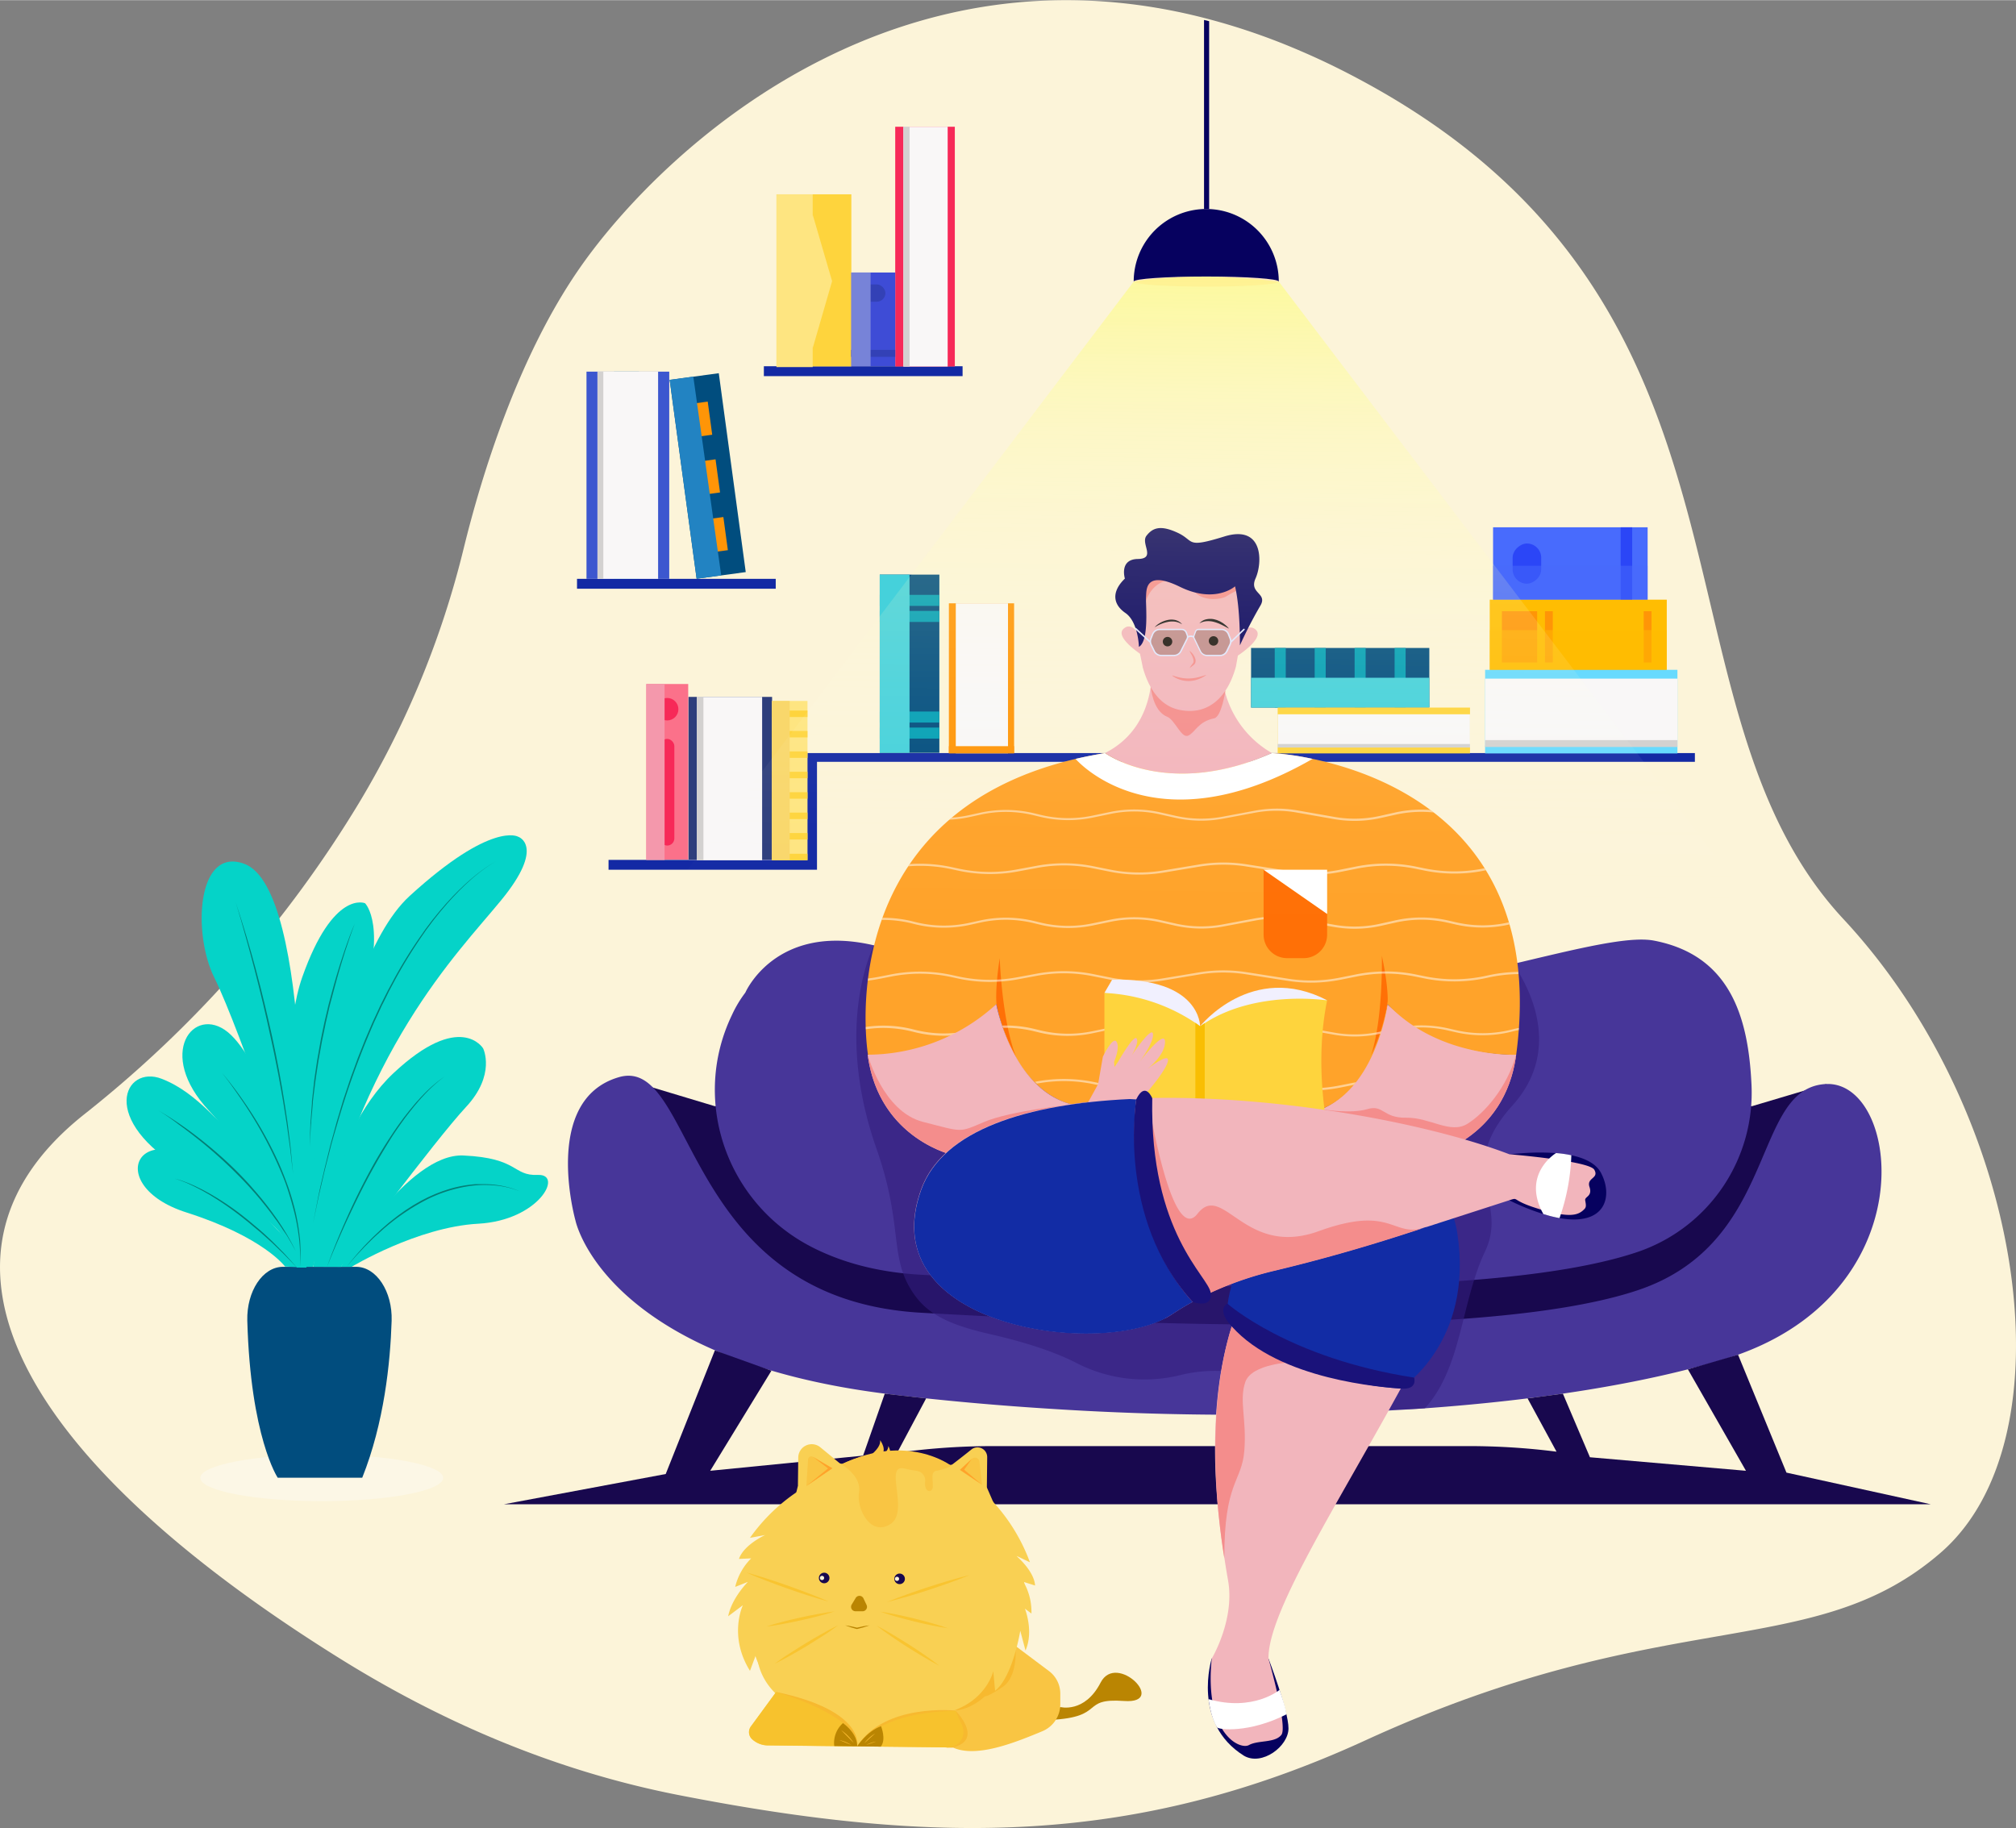 <svg xmlns="http://www.w3.org/2000/svg" xmlns:xlink="http://www.w3.org/1999/xlink" width="19.35cm" height="17.55cm" viewBox="0 0 548.64 497.51"><rect x="0" y="0" width="548.64" height="497.51" fill="#808080" stroke="none"/><defs><style>.cls-1{fill:none;}.cls-2{isolation:isolate;}.cls-3{fill:#fcf4d9;}.cls-4{fill:#1329a4;}.cls-5{fill:#014d7e;}.cls-6{fill:#029fb5;}.cls-7{fill:#45d1db;}.cls-21,.cls-22,.cls-23,.cls-24,.cls-27,.cls-30,.cls-31,.cls-7{mix-blend-mode:multiply;}.cls-8{fill:#2e3e7c;}.cls-9{fill:#f9f7f7;}.cls-10{fill:#d3d1d0;}.cls-11{fill:#fed43d;}.cls-12{fill:#d1513d;}.cls-13,.cls-27{fill:#fee581;}.cls-14,.cls-24{fill:#486bfd;}.cls-15{fill:#2b46f7;}.cls-16,.cls-23{fill:#ffbd02;}.cls-17{fill:#ff9507;}.cls-18{fill:#67dafe;}.cls-19{fill:#fb718a;}.cls-20{fill:#f72958;}.cls-21{fill:#f498ac;}.cls-22{fill:#f9d76b;}.cls-23,.cls-46{opacity:0.49;}.cls-24{opacity:0.5;}.cls-25{fill:#3c57cf;}.cls-26{fill:#007cbf;}.cls-28{fill:#3e4cd6;}.cls-29{fill:#3341b6;}.cls-30{fill:#7783d8;}.cls-31{fill:#2283c2;}.cls-32{fill:#18084e;}.cls-33{fill:#473699;}.cls-34{fill:#331e7f;opacity:0.61;}.cls-35{fill:#06015f;}.cls-36{fill:#f2b5bc;}.cls-37{fill:#f48d8c;}.cls-38{fill:#122ca5;}.cls-39{fill:#1a127a;}.cls-40{fill:#fff;}.cls-41{fill:#1b1b1b;}.cls-42{fill:#e0e6ff;}.cls-43{fill:#2d1102;opacity:0.25;}.cls-44{fill:#ffa32a;}.cls-45{fill:#ff7006;}.cls-47{clip-path:url(#clip-path);}.cls-48{fill:#f1f0fe;}.cls-49{fill:#f9be03;}.cls-50{fill:#fcf7e6;}.cls-51{fill:#05d3c8;}.cls-52{fill:#037f76;}.cls-53{fill:#ba8502;}.cls-54{fill:#f9c543;}.cls-55{fill:#f9d053;}.cls-56{fill:#f7b92f;}.cls-57{fill:#f9c430;}.cls-58{fill:#f7c22d;}.cls-59{fill:#ffe8c2;}.cls-60{fill:url(#linear-gradient);}</style><clipPath id="clip-path"><path class="cls-1" d="M346.16,204.91s77,3.34,66.46,82.09c0,0-21.05,1-35-13.75,0,0-3.24,24.91-20.5,29.41,0,0-43.25-6.21-65.4-2.13,0,0-15.44-3.1-20.5-27.28a47.24,47.24,0,0,1-35,13.75s-11.87-69.68,64.54-82.09C300.71,204.91,317.74,217.46,346.16,204.91Z"/></clipPath><linearGradient id="linear-gradient" x1="329.37" y1="251.15" x2="332.24" y2="27.1" gradientUnits="userSpaceOnUse"><stop offset="0" stop-color="#fff" stop-opacity="0"/><stop offset="0.13" stop-color="#fffff8" stop-opacity="0.02"/><stop offset="0.28" stop-color="#ffffe4" stop-opacity="0.08"/><stop offset="0.44" stop-color="#ffffc2" stop-opacity="0.17"/><stop offset="0.61" stop-color="#feff93" stop-opacity="0.3"/><stop offset="0.79" stop-color="#feff56" stop-opacity="0.46"/><stop offset="0.97" stop-color="#fdff0d" stop-opacity="0.66"/><stop offset="1" stop-color="#fdff00" stop-opacity="0.7"/></linearGradient></defs><title>Eduaction</title><g class="cls-2"><g id="Layer_1" data-name="Layer 1"><path id="background" class="cls-3" d="M528.09,422.58c-34.86,30.13-74.36,13.35-156.45,51-62.48,28.69-116.57,28.69-186.94,14.92-35.21-6.89-66-20.84-92.24-37.19C4.29,396.34-25.12,341.27,23,303.17a317,317,0,0,0,74.83-84.91,249,249,0,0,0,28.38-69.14c4.61-18.8,14.58-52.09,31.91-76.72C169.31,56.46,192,32.07,223.9,16.08l1.43-.71C252.25,2.2,285.57-4.92,323.92,3.91l1.39.33a176.09,176.09,0,0,1,27.13,8.95l1.43.61q8,3.41,16.15,7.79c115.3,61.68,77,169.77,131.64,228.48C551.29,303.33,564.06,391.48,528.09,422.58Z"/><polygon class="cls-4" points="461.25 204.91 225.06 204.91 219.69 204.91 219.69 210.29 219.69 233.98 165.61 233.98 165.61 236.66 219.69 236.66 222.34 236.66 222.34 207.29 461.25 207.29 461.25 204.91"/><rect class="cls-5" x="356.61" y="160.16" width="16.22" height="48.51" transform="translate(549.14 -180.31) rotate(90)"/><rect class="cls-6" x="340.3" y="182.92" width="16.22" height="3" transform="translate(532.83 -164) rotate(90)"/><rect class="cls-6" x="351.18" y="182.92" width="16.22" height="3" transform="translate(543.7 -174.87) rotate(90)"/><rect class="cls-6" x="362.05" y="182.92" width="16.22" height="3" transform="translate(554.57 -185.75) rotate(90)"/><rect class="cls-6" x="372.92" y="182.92" width="16.22" height="3" transform="translate(565.45 -196.62) rotate(90)"/><rect class="cls-7" x="360.67" y="164.22" width="8.11" height="48.51" transform="translate(176.25 553.19) rotate(-90)"/><rect class="cls-5" x="239.41" y="156.34" width="16.22" height="48.51" transform="translate(495.05 361.19) rotate(-180)"/><rect class="cls-6" x="239.41" y="161.85" width="16.22" height="3" transform="translate(495.05 326.7) rotate(-180)"/><rect class="cls-6" x="239.41" y="166.22" width="16.22" height="3" transform="translate(495.05 335.44) rotate(-180)"/><rect class="cls-6" x="239.41" y="193.59" width="16.22" height="3" transform="translate(495.05 390.19) rotate(-180)"/><rect class="cls-6" x="239.41" y="197.97" width="16.22" height="3" transform="translate(495.05 398.94) rotate(-180)"/><rect class="cls-7" x="239.41" y="156.34" width="8.11" height="48.51"/><rect class="cls-8" x="187.34" y="189.62" width="22.77" height="44.28" transform="translate(397.46 423.52) rotate(-180)"/><rect class="cls-9" x="189.61" y="189.62" width="17.8" height="44.46"/><rect class="cls-10" x="189.61" y="189.62" width="1.82" height="44.46"/><rect class="cls-11" x="367.64" y="172.59" width="12.47" height="52.34" transform="translate(572.64 -175.11) rotate(90)"/><circle class="cls-12" cx="355.22" cy="198.79" r="3.35"/><rect class="cls-13" x="377.82" y="182.89" width="4.28" height="31.8" rx="2.14" ry="2.14" transform="translate(578.75 -181.17) rotate(90)"/><rect class="cls-9" x="369.36" y="172.71" width="9.04" height="52.34" transform="translate(175 572.75) rotate(-90)"/><rect class="cls-10" x="373.39" y="176.74" width="0.96" height="52.34" transform="translate(170.96 576.79) rotate(-90)"/><rect class="cls-14" x="417.48" y="132.3" width="19.74" height="42.06" transform="translate(580.69 -274.02) rotate(90)"/><rect class="cls-15" x="410.08" y="149.45" width="10.94" height="7.78" rx="3.89" ry="3.89" transform="translate(568.88 -262.21) rotate(90)"/><rect class="cls-15" x="432.75" y="151.77" width="19.74" height="3.14" transform="translate(595.96 -289.29) rotate(90)"/><rect class="cls-16" x="419.9" y="148.69" width="19.24" height="48.18" transform="translate(602.29 -256.74) rotate(90)"/><rect class="cls-17" x="406.56" y="168.49" width="13.96" height="9.59" transform="translate(586.82 -240.26) rotate(90)"/><rect class="cls-17" x="420.45" y="166.3" width="2.13" height="13.96"/><rect class="cls-17" x="447.32" y="166.3" width="2.13" height="13.96"/><rect class="cls-18" x="418.95" y="167.46" width="22.76" height="52.34" transform="translate(623.96 -236.7) rotate(90)"/><rect class="cls-6" x="424.66" y="173.81" width="11.79" height="40.36" rx="5.89" ry="5.89" transform="translate(624.55 -236.57) rotate(90)"/><rect class="cls-9" x="421.22" y="167.6" width="18.23" height="52.34" transform="translate(236.56 624.1) rotate(-90)"/><rect class="cls-17" x="258.23" y="164.15" width="17.75" height="40.82"/><rect class="cls-6" x="262.79" y="168.64" width="9.19" height="31.48" rx="4.6" ry="4.6"/><rect class="cls-9" x="260.11" y="164.15" width="14.21" height="40.82" transform="translate(534.43 369.12) rotate(180)"/><rect class="cls-17" x="258.23" y="203.03" width="17.75" height="1.94"/><rect class="cls-19" x="175.89" y="186.11" width="11.39" height="47.79" transform="translate(363.18 420.01) rotate(-180)"/><circle class="cls-20" cx="181.56" cy="192.97" r="3.06"/><rect class="cls-20" x="179.61" y="201.04" width="3.9" height="29.03" rx="1.95" ry="1.95" transform="translate(363.13 431.12) rotate(-180)"/><rect class="cls-21" x="175.89" y="186.11" width="4.97" height="47.89"/><rect class="cls-13" x="210.08" y="190.73" width="9.67" height="43.35" transform="translate(429.83 424.8) rotate(-180)"/><rect class="cls-11" x="210.08" y="193.33" width="9.67" height="1.76" transform="translate(429.83 388.43) rotate(-180)"/><rect class="cls-11" x="210.08" y="198.89" width="9.67" height="1.76" transform="translate(429.83 399.54) rotate(-180)"/><rect class="cls-11" x="210.08" y="204.44" width="9.67" height="1.76" transform="translate(429.83 410.65) rotate(-180)"/><rect class="cls-11" x="210.08" y="210" width="9.67" height="1.76" transform="translate(429.83 421.76) rotate(-180)"/><rect class="cls-11" x="210.08" y="215.55" width="9.67" height="1.76" transform="translate(429.83 432.87) rotate(-180)"/><rect class="cls-11" x="210.08" y="221.11" width="9.67" height="1.76" transform="translate(429.83 443.98) rotate(-180)"/><rect class="cls-11" x="210.08" y="226.66" width="9.67" height="1.76" transform="translate(429.83 455.09) rotate(-180)"/><rect class="cls-11" x="210.08" y="232.3" width="9.67" height="1.76" transform="translate(429.83 466.37) rotate(-180)"/><rect class="cls-22" x="210.08" y="190.73" width="4.83" height="43.28"/><rect class="cls-23" x="405.43" y="171.44" width="48.18" height="10.81"/><rect class="cls-24" x="406.32" y="153.93" width="42.06" height="9.23"/><rect class="cls-4" x="157.03" y="157.49" width="54.08" height="2.69"/><rect class="cls-4" x="207.88" y="99.63" width="54.08" height="2.69"/><rect class="cls-25" x="159.61" y="101.1" width="22.52" height="56.39" transform="translate(341.74 258.59) rotate(-180)"/><rect class="cls-26" x="167.11" y="101.1" width="6.79" height="56.39" transform="translate(341.01 258.59) rotate(-180)"/><rect class="cls-9" x="162.6" y="101.1" width="16.5" height="56.39"/><rect class="cls-10" x="162.6" y="101.1" width="1.59" height="56.39"/><rect class="cls-20" x="243.63" y="34.45" width="16.22" height="65.26" transform="translate(503.48 134.16) rotate(-180)"/><rect class="cls-9" x="245.85" y="34.45" width="12.05" height="65.26"/><rect class="cls-10" x="245.85" y="34.45" width="1.68" height="65.26"/><rect class="cls-11" x="211.31" y="52.84" width="20.37" height="46.85" transform="translate(443 152.53) rotate(-180)"/><polygon class="cls-13" points="221.18 58.41 226.45 76.47 221.18 94.68 215.9 76.47 221.18 58.41"/><rect class="cls-27" x="211.31" y="52.84" width="9.86" height="47.02"/><rect class="cls-28" x="231.66" y="74.12" width="11.96" height="25.49" transform="translate(475.29 173.73) rotate(-180)"/><rect class="cls-29" x="234.33" y="77.35" width="6.63" height="4.71" rx="2.36" ry="2.36" transform="translate(475.29 159.42) rotate(180)"/><rect class="cls-29" x="231.66" y="95.17" width="11.96" height="1.9" transform="translate(475.29 192.24) rotate(-180)"/><rect class="cls-30" x="231.72" y="74.12" width="5.21" height="25.49"/><rect class="cls-5" x="185.85" y="102.18" width="13.49" height="54.62" transform="translate(400.84 231.94) rotate(172.28)"/><rect class="cls-17" x="187.79" y="109.57" width="5.45" height="9.1" transform="translate(394.63 201.62) rotate(172.28)"/><rect class="cls-17" x="189.92" y="125.28" width="5.45" height="9.1" transform="translate(400.98 232.61) rotate(172.28)"/><rect class="cls-17" x="192.05" y="140.99" width="5.45" height="9.1" transform="translate(407.33 263.6) rotate(172.28)"/><polygon class="cls-31" points="182.24 103.33 188.68 102.46 196.27 156.55 189.58 157.46 182.24 103.33"/><path class="cls-32" d="M497,295l-20.16,6H194.48l-26.1-7.85s3.6,51.93,37.95,61.65,151,27.22,216.49,11.67S497,295,497,295Z"/><path class="cls-33" d="M469.11,369.93c-22.29,6.72-50.48,11.09-81.34,13.31a772.42,772.42,0,0,1-101.1.18c-14.79-.91-29.44-2.22-43.65-3.9-78.67-9.29-86.41-47.39-86.41-47.39s-9.29-32.83,11.77-39c11-3.24,15.07,13.38,25.81,30.53,8.72,13.93,21.84,28.2,46.64,32.46a87.82,87.82,0,0,0,9.93,1.11c45.65,2.58,103.58,4.87,147.56,1.65,19.27-1.41,35.86-3.88,47.56-7.84,17.75-6,25.64-18.25,31-29.76,6.25-13.39,9.09-25.8,20.08-26.3C517.42,294.05,524.54,353.21,469.11,369.93Z"/><path class="cls-33" d="M476.65,295a45.77,45.77,0,0,1-30.18,45.4l-.82.29c-38.4,13-129.46,9.91-195.11,6.19-12.17-.69-21.94-3.54-29.91-7.68-22.92-11.92-32.62-39.73-21.44-63a32,32,0,0,1,3.65-6.1s10.53-24.47,46.45-9c83.31,36.55,178.76-9.46,200.87-5.14C470.78,259.94,475.77,276.64,476.65,295Z"/><path class="cls-32" d="M459.35,372.63l15.8,27.61-42.46-3.68-7.36-17.31-9.61,1.29,7.88,14.5h0a189.51,189.51,0,0,0-23.93-1.52H270.3a189.51,189.51,0,0,0-20.93,1.16l-5.17.57,7.84-14.71-11.26-1.28-5.9,16.86-41.6,4.12L209.94,373l-15.39-5.53-13.38,33.65-44,8.23H525.42l-39.25-8.61L473,368.65Z"/><path class="cls-34" d="M411.66,300.75c-16.14,17.88-.91,25.89-7.5,39.76-2.72,5.72-4.26,12.08-5.84,18.37-2.25,9-4.59,17.8-10.55,24.36-29.32,2.11-26.79-6.77-52.33-9.9a39.65,39.65,0,0,0-14.29.87h0A40.39,40.39,0,0,1,293,370.93c-4.91-2.54-12.46-5.38-24.06-8-13.08-3-17.76-6.59-21.18-12.26-5.63-9.33-2.13-17.85-9.2-38-12-34.13-.67-55.52-.67-55.52l173.81,5.1S427.8,282.87,411.66,300.75Z"/><g id="leg"><path class="cls-35" d="M345.21,451.35s5.44,14.11,5.44,19-7.22,10.29-12.09,7.46c-14.35-8.93-8.8-26.48-8.8-26.48Z"/><path class="cls-36" d="M391.73,357.73c-19.34,39.26-46.78,78.47-46.52,93.63,0,0,5.28,18.48,3.51,20.75s-6.31,1.39-8.83,2.78-12.19-3.15-10.13-23.53c0,0,6.3-10.45,4.47-21.17-.24-1.41-.62-3.5-1-6.12-2.1-13.06-5.29-39.43,1.81-62.51a64.47,64.47,0,0,1,10.47-20.76C368.21,311.52,411.07,318.46,391.73,357.73Z"/><path class="cls-37" d="M338.88,376.13c-1.7,5.11.41,9.95-.24,18.58s-5.53,8.4-5.45,29.35h0c-2.1-13.06-5.08-40.08,2-63.15l16.74,9.75S340.58,371,338.88,376.13Z"/><path class="cls-38" d="M335.2,360.91s19.43,15.48,46,16.93c0,0,20-12.45,15.39-42.32s-48.75-12.74-48.75-12.74S329.18,353.52,335.2,360.91Z"/><path class="cls-39" d="M334,354.72s16.69,14.92,50.85,20.16c0,0,1.11,3.37-3.63,3s-33-2.29-46-16.93C335.2,360.91,330.93,356.76,334,354.72Z"/><path class="cls-40" d="M348.21,459.88s-7.13,6-19.32,2.51c0,0,.59,5,2.3,7.66.45.71,8.86,1.6,18.9-3.52C350.09,465.12,348.21,459.88,348.21,459.88Z"/></g><g id="head"><path id="neck" class="cls-36" d="M300.71,204.91s17.16,12.66,45.44,0a27.2,27.2,0,0,1-13.57-26H313.26S316.14,197.09,300.71,204.91Z"/><g id="neck-2" data-name="neck"><path class="cls-37" d="M313.16,186.85s.52,6.59,4.42,8.14c2.27.9,3.9,6.12,5.85,5.14s2.6-3.77,7-4.68c2-.4,3.05-7.48,3.05-7.48S316.07,182.68,313.16,186.85Z"/></g><g id="face"><path class="cls-36" d="M341.81,171.4c-2.09-2-4,1.1-4.2,1.45v0a3.1,3.1,0,0,1,0-.41c.26-1.54,1.91-11.61.75-12.95s-8.21,4.94-12.72.73-14.65-5.41-15.24,2.27c-.35,4.51-.48,8-.54,10-.37-.61-2.18-3.27-4.15-1.36s2.7,5.45,4.53,6.74l.75,3.64c0,.09,0,.18.06.27,1.34,4.66,4.11,10.12,9.8,11.34,7.88,1.69,13.23-3.35,15.51-11.8h0l.52-2.94C338.4,177.37,343.89,173.42,341.81,171.4Z"/><circle class="cls-41" cx="317.74" cy="174.58" r="1.29" transform="translate(-2.5 4.62) rotate(-0.83)"/><circle class="cls-41" cx="330.25" cy="174.39" r="1.29" transform="translate(-2.49 4.8) rotate(-0.83)"/><path class="cls-37" d="M339.13,159.67a26.93,26.93,0,0,0-5.17,2.44c-1.32,1.05-7.16,1.81-9.34-1.75S311,154.6,310.71,170.42L309.08,158l9.14-3.15,11.65.2Z"/><path class="cls-41" d="M314.13,170.92a.54.54,0,0,1,.12-.25l.17-.21a4.84,4.84,0,0,1,.4-.37,6.38,6.38,0,0,1,.89-.61,6.78,6.78,0,0,1,2-.77,4.81,4.81,0,0,1,2.2,0,3.89,3.89,0,0,1,1,.44,3.58,3.58,0,0,1,.8.72,6.26,6.26,0,0,0-.93-.47,4.92,4.92,0,0,0-1-.26,5.9,5.9,0,0,0-2,.08,10.12,10.12,0,0,0-1.95.61c-.32.14-.63.28-.93.45l-.45.26-.21.15A.56.56,0,0,0,314.13,170.92Z"/><path class="cls-41" d="M326.41,169.61a3.44,3.44,0,0,1,2-1.13,4.93,4.93,0,0,1,2.32.1l.28.08a1.76,1.76,0,0,1,.27.09l.53.22a4.09,4.09,0,0,1,.5.27l.49.29c.3.23.6.45.89.7s.54.53.78.81c-.34-.16-.66-.35-1-.53s-.65-.33-1-.51l-.49-.22a5,5,0,0,0-.49-.21l-.5-.18-.25-.08-.25-.07a6.13,6.13,0,0,0-2.06-.23A4.9,4.9,0,0,0,326.41,169.61Z"/><path class="cls-37" d="M319.12,183.79a15.25,15.25,0,0,0,2.3.63,10.68,10.68,0,0,0,2.25.18,9.89,9.89,0,0,0,1.12-.09c.19,0,.37-.06.56-.08l.28-.06.28-.06c.75-.17,1.51-.41,2.32-.66h0a0,0,0,0,1,0,.06,9.53,9.53,0,0,1-2.18,1.12c-.19.08-.39.12-.59.19s-.4.1-.6.14a7.36,7.36,0,0,1-1.22.14,7.54,7.54,0,0,1-2.43-.34,6.92,6.92,0,0,1-2.19-1.11,0,0,0,0,1,0,0h0Z"/><path class="cls-37" d="M323.7,177.06a4.65,4.65,0,0,1,1,1,3.86,3.86,0,0,1,.63,1.33,1.84,1.84,0,0,1,0,.81,1.21,1.21,0,0,1-.17.4,1.33,1.33,0,0,1-.28.3,9,9,0,0,1-1.13.84,9,9,0,0,1,.81-1.16l.1-.13a.64.64,0,0,0,.07-.11.84.84,0,0,0,.07-.25,1.63,1.63,0,0,0,0-.58,6.52,6.52,0,0,0-.45-1.23C324.11,177.9,323.9,177.49,323.7,177.06Z"/></g><path id="hair" class="cls-35" d="M309.95,176s-.16-6.8-3.68-9.22-3.74-5.9-.14-9.36c0,0-1.61-5.25,3.5-5.33s.71-4.18,2.38-6.33,3.78-3,8.5-.8,2,4.31,12.69,1,10.4,7.14,8.5,11.39,3.52,3.92,1.2,7.61a119,119,0,0,0-5.47,10.63s.15-9.83-1.32-16.06c0,0-5.37,4.84-15,.13s-9.09,1-9.23,2.77S312.83,174.38,309.95,176Z"/><g id="glass"><path class="cls-42" d="M335.09,174.78a.2.2,0,0,1-.14-.35l3.44-3.31a.2.2,0,1,1,.28.29l-3.44,3.31A.2.2,0,0,1,335.09,174.78Z"/><path class="cls-42" d="M312.9,174.78a.2.2,0,0,1-.14-.05l-3.82-3.53a.2.2,0,0,1,.28-.3l3.82,3.53a.2.2,0,0,1-.14.35Z"/><path class="cls-43" d="M323.08,173.82l-1.7,3.35a2.16,2.16,0,0,1-1.92,1.18h-3.38a2.16,2.16,0,0,1-1.95-1.23l-.77-1.6a2.4,2.4,0,0,1-.07-1.92l.39-1a2.13,2.13,0,0,1,2-1.35h6a1.34,1.34,0,0,1,1.25.85l.24.61A1.34,1.34,0,0,1,323.08,173.82Z"/><path class="cls-43" d="M334.73,175.32l-.88,1.83a2.1,2.1,0,0,1-1.9,1.19h-3.4a2.13,2.13,0,0,1-1.92-1.21l-1.69-3.52a.87.87,0,0,1,0-.67l.4-1.11a.87.87,0,0,1,.81-.57h6.34a1.92,1.92,0,0,1,1.78,1.21l.53,1.34A1.88,1.88,0,0,1,334.73,175.32Z"/><path class="cls-42" d="M319.49,178.53H316a2.3,2.3,0,0,1-2.06-1.3l-.84-1.74a2.29,2.29,0,0,1-.06-1.83l.45-1.13a2.27,2.27,0,0,1,2.13-1.44h6a1.51,1.51,0,0,1,1.41,1l.24.62a1.52,1.52,0,0,1-.06,1.24l-1.71,3.38A2.28,2.28,0,0,1,319.49,178.53Zm-3.85-7.08a1.91,1.91,0,0,0-1.79,1.21l-.45,1.13a1.93,1.93,0,0,0,.05,1.54l.84,1.74a1.93,1.93,0,0,0,1.73,1.09h3.46a1.91,1.91,0,0,0,1.71-1.05l1.71-3.38a1.15,1.15,0,0,0,0-.94l-.24-.62a1.15,1.15,0,0,0-1.07-.73Z"/><path class="cls-42" d="M332,178.53h-3.47a2.25,2.25,0,0,1-2-1.27l-1.72-3.58a1,1,0,0,1,0-.77l.42-1.16a1,1,0,0,1,.94-.66h6.28a2.23,2.23,0,0,1,2.08,1.42l.46,1.17a2.25,2.25,0,0,1-.06,1.79l-.86,1.79A2.25,2.25,0,0,1,332,178.53Zm-5.89-7.08a.64.64,0,0,0-.6.42l-.42,1.16a.64.64,0,0,0,0,.49l1.72,3.58a1.89,1.89,0,0,0,1.69,1.07H332a1.89,1.89,0,0,0,1.69-1.07l.86-1.79a1.88,1.88,0,0,0,.05-1.5l-.46-1.17a1.87,1.87,0,0,0-1.75-1.19Z"/><path class="cls-42" d="M323.36,173.48a.2.2,0,0,1-.09-.39,1.9,1.9,0,0,1,1.62,0,.2.2,0,1,1-.19.36,1.5,1.5,0,0,0-1.24,0Z"/></g></g><g id="hand"><path class="cls-36" d="M412.62,287c-3.11,23.35-23.87,27.5-23.87,27.5L361,304.14l-3.94-1.47a18.2,18.2,0,0,0,2.52-.83h0c14.23-5.93,18-28.57,18-28.57A52,52,0,0,0,412.62,287Z"/><path class="cls-37" d="M412.62,287c-3.11,23.35-23.87,27.5-23.87,27.5L361,304.14l-1.42-2.31v0h0c.57.09,8.08,1.3,12.46,0,4.55-1.36,4.17,2.42,10.66,2.32s12,4.55,16.66,1.65S410.13,295.91,412.62,287Z"/></g><g id="body"><path class="cls-44" d="M412.62,287s-21.06,1-35-13.75c0,0-3.24,24.91-20.5,29.41,0,0-43.25-6.21-65.4-2.13,0,0-15.41-2.43-20.5-27.28a47.24,47.24,0,0,1-35,13.75s-11-64.7,56.54-80.51q3.83-.89,8-1.58s17,12.55,45.44,0a75.8,75.8,0,0,1,11,1.58h0C378.09,210.87,420.63,227.16,412.62,287Z"/><path class="cls-45" d="M377.64,272.53s.28-3.74-1.58-12.47c0,0,.41,16.89-2.95,27.17A52.91,52.91,0,0,0,377.64,272.53Z"/><path class="cls-45" d="M271.2,273.25s-.49-3.72.87-12.54c0,0,.54,16.88,4.48,27A52.91,52.91,0,0,1,271.2,273.25Z"/><g class="cls-46"><g class="cls-47"><path class="cls-40" d="M223.58,224l-.13-.58,9.84-2.21a32.78,32.78,0,0,1,15.06.18l.8.2a32.19,32.19,0,0,0,14.66.2l2.91-.64a32.8,32.8,0,0,1,14.72.15l1.74.42a32.23,32.23,0,0,0,14.06.23l4.82-1a32.4,32.4,0,0,1,13.77.11l4.09.92a31.85,31.85,0,0,0,12.89.23l8.58-1.6A32.5,32.5,0,0,1,353,220.5l10.13,1.78a31.86,31.86,0,0,0,12.53-.3l3.95-.88a32.82,32.82,0,0,1,14.41,0l2.28.52a32.17,32.17,0,0,0,15.05-.18,32.74,32.74,0,0,1,15.62-.12l8.59,2-.14.58-8.59-2a32.15,32.15,0,0,0-15.34.12,32.76,32.76,0,0,1-15.33.19l-2.28-.52a32.23,32.23,0,0,0-14.15,0l-3.95.88a32.46,32.46,0,0,1-12.77.3l-10.13-1.78a31.91,31.91,0,0,0-11.41.06l-8.58,1.6a32.43,32.43,0,0,1-13.13-.24l-4.09-.92a31.81,31.81,0,0,0-13.52-.11l-4.82,1a32.82,32.82,0,0,1-14.32-.24l-1.74-.42a32.21,32.21,0,0,0-14.45-.15l-2.91.64a32.79,32.79,0,0,1-14.94-.2l-.8-.2a32.18,32.18,0,0,0-14.79-.17Z"/><path class="cls-40" d="M194.1,238.64l-.12-.58,11-2.21a41,41,0,0,1,16.86.18l.9.2a40.44,40.44,0,0,0,16.47.2l3.27-.64a41.05,41.05,0,0,1,16.48.15l1.95.42a40.5,40.5,0,0,0,15.79.23l5.41-1a40.57,40.57,0,0,1,15.41.11l4.59.92a40,40,0,0,0,14.48.23l9.62-1.6a40.74,40.74,0,0,1,13-.07l11.36,1.78a40.06,40.06,0,0,0,14.08-.3l4.42-.88a41.09,41.09,0,0,1,16.13,0l2.56.52a40.4,40.4,0,0,0,16.91-.19A41,41,0,0,1,422.2,236l9.63,2-.12.58-9.63-2a40.38,40.38,0,0,0-17.23.12,41,41,0,0,1-17.16.19l-2.56-.52a40.49,40.49,0,0,0-15.9,0l-4.42.88a40.64,40.64,0,0,1-14.29.3l-11.36-1.78a40.14,40.14,0,0,0-12.82.06l-9.62,1.6a40.62,40.62,0,0,1-14.69-.24l-4.59-.92a40,40,0,0,0-15.19-.11l-5.41,1a41.09,41.09,0,0,1-16-.24l-1.95-.42a40.46,40.46,0,0,0-16.24-.15l-3.27.64a41,41,0,0,1-16.72-.2l-.9-.2a40.43,40.43,0,0,0-16.61-.17Z"/><path class="cls-40" d="M223.58,253.32l-.13-.58,9.84-2.21a32.78,32.78,0,0,1,15.06.18l.8.2a32.19,32.19,0,0,0,14.66.2l2.91-.64a32.8,32.8,0,0,1,14.72.15l1.74.42a32.24,32.24,0,0,0,14.06.23l4.82-1a32.4,32.4,0,0,1,13.77.11l4.09.92a31.84,31.84,0,0,0,12.89.23l8.58-1.6a32.51,32.51,0,0,1,11.62-.07l10.13,1.78a31.85,31.85,0,0,0,12.53-.3l3.95-.88a32.82,32.82,0,0,1,14.41,0l2.28.52a32.17,32.17,0,0,0,15.05-.18,32.74,32.74,0,0,1,15.62-.12l8.59,2-.14.58-8.59-2a32.15,32.15,0,0,0-15.34.12,32.76,32.76,0,0,1-15.33.19l-2.28-.52a32.22,32.22,0,0,0-14.15,0l-3.95.88a32.46,32.46,0,0,1-12.77.3l-10.13-1.78a31.91,31.91,0,0,0-11.41.06l-8.58,1.6a32.44,32.44,0,0,1-13.13-.24l-4.09-.92a31.82,31.82,0,0,0-13.52-.11l-4.82,1A32.83,32.83,0,0,1,283,251.6l-1.74-.42a32.21,32.21,0,0,0-14.45-.15l-2.91.64a32.79,32.79,0,0,1-14.94-.2l-.8-.2a32.19,32.19,0,0,0-14.79-.17Z"/><path class="cls-40" d="M194.1,268l-.12-.58,11-2.21a41,41,0,0,1,16.86.18l.9.2a40.44,40.44,0,0,0,16.47.2l3.27-.64a41.06,41.06,0,0,1,16.48.15l1.95.42a40.5,40.5,0,0,0,15.79.23l5.41-1a40.57,40.57,0,0,1,15.41.11l4.59.92a40,40,0,0,0,14.48.23l9.62-1.6a40.73,40.73,0,0,1,13-.07l11.36,1.78a40,40,0,0,0,14.08-.3l4.42-.88a41.09,41.09,0,0,1,16.13,0l2.56.52a40.41,40.41,0,0,0,16.91-.19,41,41,0,0,1,17.49-.12l9.63,2-.12.58-9.63-2a40.38,40.38,0,0,0-17.23.12,41,41,0,0,1-17.16.19l-2.56-.52a40.49,40.49,0,0,0-15.9,0l-4.42.88a40.64,40.64,0,0,1-14.29.3l-11.36-1.78a40.15,40.15,0,0,0-12.82.06l-9.62,1.6a40.61,40.61,0,0,1-14.69-.23l-4.59-.92a40,40,0,0,0-15.19-.11l-5.41,1a41.08,41.08,0,0,1-16-.24l-1.95-.42a40.46,40.46,0,0,0-16.24-.15l-3.27.64a41,41,0,0,1-16.72-.2l-.9-.2a40.43,40.43,0,0,0-16.61-.17Z"/><path class="cls-40" d="M223.58,282.67l-.13-.58,9.84-2.21a32.78,32.78,0,0,1,15.06.18l.8.2a32.2,32.2,0,0,0,14.66.2l2.91-.64a32.8,32.8,0,0,1,14.72.15l1.74.42a32.23,32.23,0,0,0,14.06.23l4.82-1a32.4,32.4,0,0,1,13.77.11l4.09.92a31.84,31.84,0,0,0,12.89.23l8.58-1.6A32.51,32.51,0,0,1,353,279.2L363.16,281a31.87,31.87,0,0,0,12.53-.3l3.95-.88a32.82,32.82,0,0,1,14.41,0l2.28.52a32.17,32.17,0,0,0,15.05-.18A32.75,32.75,0,0,1,427,280l8.59,2-.14.58-8.59-2a32.16,32.16,0,0,0-15.34.12,32.76,32.76,0,0,1-15.33.19l-2.28-.52a32.22,32.22,0,0,0-14.15,0l-3.95.88a32.46,32.46,0,0,1-12.77.3l-10.13-1.78a31.91,31.91,0,0,0-11.41.06l-8.58,1.6a32.44,32.44,0,0,1-13.13-.24l-4.09-.92a31.82,31.82,0,0,0-13.52-.11l-4.82,1A32.82,32.82,0,0,1,283,281l-1.74-.42a32.21,32.21,0,0,0-14.45-.15l-2.91.64a32.79,32.79,0,0,1-14.94-.2l-.8-.2a32.19,32.19,0,0,0-14.79-.17Z"/><path class="cls-40" d="M194.1,297.34l-.12-.58,11-2.21a41,41,0,0,1,16.86.18l.9.2a40.44,40.44,0,0,0,16.47.2l3.27-.64a41.06,41.06,0,0,1,16.48.15l1.95.42a40.5,40.5,0,0,0,15.79.23l5.41-1a40.58,40.58,0,0,1,15.41.11l4.59.92a40,40,0,0,0,14.48.23l9.62-1.6a40.74,40.74,0,0,1,13-.07l11.36,1.78a40.05,40.05,0,0,0,14.08-.3l4.42-.88a41.09,41.09,0,0,1,16.13,0l2.56.52a40.41,40.41,0,0,0,16.91-.19,41,41,0,0,1,17.49-.12l9.63,2-.12.58-9.63-2a40.37,40.37,0,0,0-17.23.12,41,41,0,0,1-17.16.19l-2.56-.52a40.49,40.49,0,0,0-15.9,0l-4.42.88a40.64,40.64,0,0,1-14.29.3l-11.36-1.78a40.15,40.15,0,0,0-12.82.06l-9.62,1.6a40.62,40.62,0,0,1-14.69-.23l-4.59-.92a40,40,0,0,0-15.19-.11l-5.41,1a41.09,41.09,0,0,1-16-.24l-1.95-.42a40.46,40.46,0,0,0-16.24-.15l-3.27.64a41,41,0,0,1-16.72-.2l-.9-.2a40.42,40.42,0,0,0-16.61-.17Z"/></g></g><path class="cls-45" d="M343.88,236.67v17.66a6.39,6.39,0,0,0,6.39,6.39h4.51a6.39,6.39,0,0,0,6.39-6.39v-5.64Z"/><polygon class="cls-40" points="343.88 236.66 361.17 236.66 361.17 248.69 343.88 236.66"/></g><g id="book"><path class="cls-48" d="M326.6,279.26s14.05-17.73,34.57-7.07Z"/><path class="cls-48" d="M326.6,279.26s.16-13.21-23.94-12.68l-2.1,3.59Z"/><path class="cls-11" d="M361.17,306.39l-33.31-7.14L326.6,299l-1.29.29-24.75,5.6v-34.7a48.59,48.59,0,0,1,24.75,8.15c.84.58,1.29.94,1.29.94q.62-.45,1.26-.86c14.16-9.18,33.31-6.2,33.31-6.2C357.63,289.35,361.17,306.39,361.17,306.39Z"/><path class="cls-49" d="M327.86,278.4v20.85L326.6,299l-1.29.29V278.32c.84.58,1.29.94,1.29.94Q327.22,278.81,327.86,278.4Z"/></g><g id="hand-2" data-name="hand"><path class="cls-36" d="M291.7,300.53,260,314.5s-20.75-4.15-23.87-27.5a52,52,0,0,0,35-13.75S275.36,296.42,291.7,300.53Z"/><path class="cls-37" d="M291.7,300.53,260,314.5s-20.75-4.15-23.87-27.5c0,0,4.17,15.52,15.08,18.29s9.62,3,16.65,0S291.7,300.53,291.7,300.53Z"/></g><path class="cls-36" d="M304.33,288.85s4.26-7.51,5-6.26-1.34,4.58-1.34,4.58,5.5-8.15,5.78-5.82-3.57,7.51-3.57,7.51,6.79-9,6.86-5.4-4.7,7.36-4.7,7.36,5.78-4.53,5.5-2.21-5.27,8.1-5.27,8.1l-4.74,3.93-14.29,4,1.64-3,3.64-6.62,1.3-7.48s2.71-5.69,3.73-4.05-.68,5.43-.68,5.43l.11,1.42Z"/><g id="leg-2" data-name="leg"><path class="cls-35" d="M424.41,331.47q-1.28-.23-2.72-.61h0a61.35,61.35,0,0,1-10.94-4.23V314.17a63.86,63.86,0,0,1,12.73-.39,33.51,33.51,0,0,1,4.16.59c3.61.76,6.74,2.22,8.1,4.87C439,325.52,437,333.7,424.41,331.47Z"/><path class="cls-36" d="M432.57,323c.87,2.6-1.34,2.58-1.17,3.62s.38,1.79-.19,2.37c-1.55,1.59-3.58,2.6-12,.11s-5.58-3.42-8.45-2.49l-22.59,7.3-.12,0h0l-.2.07-.05,0-5.63,1.82c-11.65,3.76-23.42,7.1-35.33,9.94a92.22,92.22,0,0,0-16,5.37h0c-2.07.92-4.18,1.95-6.3,3.11-1.89,1-3.79,2.18-5.68,3.43a19.67,19.67,0,0,1-1.81,1.06c-20.32,10.54-79.66,1.61-66.36-35.06,5.94-16.39,29-23.34,56.68-24.66,36.15-1.74,80,6.15,103.37,15.1,0,0,21.76,1.79,23.14,4.22S431.7,320.42,432.57,323Z"/><path class="cls-37" d="M387.77,334.06l-5.63,1.82c-11.65,3.76-23.42,7.1-35.33,9.94a92.22,92.22,0,0,0-16,5.37h0c-2.07.92-4.18,1.95-6.3,3.11-1.89,1-3.79,2.18-5.68,3.43a19.67,19.67,0,0,1-1.81,1.06l0-.06-4.37-58c.12,0,6.28,38.45,13.24,29.56s12.77,12.08,33,4.73C379,327.75,378.81,336.88,387.77,334.06Z"/><path class="cls-38" d="M324.56,354.3c-1.89,1-3.79,2.18-5.68,3.43-18.29,12.14-81.89,3.83-68.17-34,5.94-16.39,29-23.33,56.68-24.66l1.83.1S304.39,331.65,324.56,354.3Z"/><path class="cls-39" d="M309.22,299.16s-5.44,32.22,15.34,55.13c0,0,5.49,2,4.92-2.49s-16.62-16.16-15.9-52.95C313.58,298.86,311.67,294.05,309.22,299.16Z"/><path class="cls-40" d="M424.41,331.47q-1.28-.23-2.72-.61l-1.67-.48c-6.06-10.91,3.45-16.61,3.45-16.61a30.81,30.81,0,0,1,4.16.59A56.94,56.94,0,0,1,424.41,331.47Z"/></g><path class="cls-40" d="M357.2,206.49c-43.31,24.9-64.49,0-64.49,0q3.83-.89,8-1.58s17,12.55,45.44,0A75.8,75.8,0,0,1,357.2,206.49Z"/><ellipse class="cls-50" cx="87.56" cy="402.17" rx="33.04" ry="6.33"/><path class="cls-5" d="M77,344.73H96.91c5.51,0,9.92,6.69,9.67,14.69-.36,11.44-2.05,27.82-8,42.71h-23s-7.4-11-8.28-42.78C67.11,351.37,71.5,344.73,77,344.73Z"/><path class="cls-51" d="M85.27,344.73s3.57-35.6,21.79-52.69,24.42-6.76,24.42-6.76,3.57,7.14-4.7,16-34,43.48-34,43.48Z"/><path class="cls-51" d="M83.39,343.88s-9.58-54.1-1.13-78,17.09-20.1,17.09-20.1,6.39,6.2-1.5,29.68S82.45,335.43,83.39,343.88Z"/><path class="cls-51" d="M82.2,330.75s-16.51-49.81-23.92-64.82c-5.91-12-4.68-35.69,8.23-30.87C85.27,242.05,82.2,330.75,82.2,330.75Z"/><path class="cls-52" d="M64.17,245.62c2,6,3.79,12,5.44,18.12s3.11,12.23,4.46,18.39,2.49,12.37,3.47,18.61l.7,4.68c.21,1.56.39,3.13.59,4.69l.28,2.35c.08.78.15,1.57.22,2.36l.43,4.71-.54-4.7c-.09-.78-.17-1.57-.27-2.35l-.33-2.34c-.22-1.56-.42-3.12-.65-4.68l-.75-4.67c-.24-1.56-.53-3.11-.8-4.66L76,293.81l-.21-1.16c-.07-.39-.15-.77-.23-1.16l-.92-4.64c-.15-.77-.32-1.54-.49-2.31l-.5-2.31c-1.32-6.16-2.79-12.3-4.37-18.4l-1.21-4.57c-.42-1.52-.83-3-1.26-4.56Q65.57,250.14,64.17,245.62Z"/><path class="cls-51" d="M81.68,344.73s7.44-80.51,29.82-100.95S141,227.67,141,227.67s7.61,2.39-4.62,17.3-38.14,40.34-51.14,99.75Z"/><path class="cls-51" d="M80.76,344.91s-9.2-27-23.85-42.64S52.77,273.35,62,280.86s20.85,39.26,21.41,64.05Z"/><path class="cls-51" d="M80.76,344.73s-.1-20.45-10.62-29.47c-10.08-8.64-16-17.76-26.13-21.7s-17.54,11.16,6.51,25.16S76.06,332,80.76,344.73Z"/><path class="cls-52" d="M43.06,302.13a100.61,100.61,0,0,1,11.2,7.65c1.79,1.38,3.52,2.84,5.23,4.33.85.74,1.69,1.51,2.52,2.28s1.65,1.55,2.45,2.36c1.6,1.6,3.16,3.25,4.65,5l.56.64.55.65,1.09,1.3c.7.89,1.42,1.76,2.09,2.68l.51.68c.17.23.34.45.5.69l1,1.39c.33.46.63.94.94,1.41s.63.94.92,1.43l.88,1.45c.28.49.56,1,.83,1.48l.41.74.39.75.77,1.51L79.68,339l-.41-.74-.43-.73c-.29-.48-.57-1-.87-1.45L77,334.68c-.3-.48-.62-.94-.94-1.41s-.63-.94-1-1.39l-1-1.37c-.16-.23-.33-.45-.51-.68l-.52-.67c-.68-.9-1.41-1.76-2.11-2.65l-1.09-1.29-.55-.64-.56-.63c-1.49-1.69-3.05-3.32-4.66-4.91a123.11,123.11,0,0,0-10.1-9q-2.64-2.12-5.39-4.1C46.84,304.6,45,303.33,43.06,302.13Z"/><path class="cls-51" d="M77.57,344.65s-5.82-8-26.79-14.7c-23.36-7.41-13.16-28.5,9.47-9.56,19.45,16.27,23.14,24.52,23.14,24.52Z"/><path class="cls-51" d="M92.78,344.73s18.12-31,33.33-30.3,13.28,5.58,20.29,5.29.3,12.38-16.26,13.28-34.46,11.74-34.46,11.74Z"/><path class="cls-52" d="M96.55,251.32c-.92,2.41-1.75,4.86-2.55,7.32l-.58,1.85c-.19.62-.39,1.23-.57,1.85l-.55,1.86c-.18.62-.37,1.24-.53,1.86l-.51,1.87c-.17.62-.35,1.24-.5,1.87l-1,3.75-.87,3.77-.22.94-.19.95-.39,1.9-.4,1.89c-.12.63-.23,1.27-.35,1.9-.23,1.27-.47,2.54-.68,3.81-.38,2.55-.81,5.1-1.1,7.66l-.24,1.92-.12,1-.06.48,0,.48-.35,3.86-.09,1c0,.32-.07.64-.08,1l-.11,1.93-.23,3.87.12-3.87.07-1.94c0-.32,0-.65.06-1l.07-1,.29-3.87,0-.48.05-.48.11-1,.21-1.93.21-1.93.05-.48.07-.48.14-1,.57-3.84c.21-1.28.45-2.55.67-3.82.11-.64.22-1.27.34-1.91l.39-1.9.4-1.9.2-.95.22-.94.89-3.78,1-3.75c.32-1.25.7-2.49,1.05-3.73.17-.62.37-1.24.56-1.86l.57-1.85c.19-.62.4-1.23.6-1.84l.61-1.84c.43-1.22.85-2.44,1.31-3.65S96,252.51,96.55,251.32Z"/><path class="cls-52" d="M89,344.73c1.72-4.83,3.7-9.58,5.81-14.25s4.43-9.27,6.93-13.76q1.9-3.35,4-6.6l1.06-1.61c.35-.54.72-1.06,1.08-1.59l.55-.79.57-.78.57-.78c.19-.26.38-.52.58-.77l1.19-1.52,1.23-1.48c.4-.5.85-1,1.27-1.45l.64-.72.67-.69a38.47,38.47,0,0,1,5.84-5,40.32,40.32,0,0,0-5.69,5.15l-.66.7-.63.72c-.42.49-.85,1-1.24,1.46l-1.2,1.5L110.38,304c-1.51,2.07-3,4.17-4.34,6.34s-2.67,4.37-3.93,6.6-2.47,4.49-3.63,6.77-2.27,4.59-3.37,6.91-2.14,4.66-3.16,7S89.95,342.34,89,344.73Z"/><path class="cls-52" d="M60.45,292c.8.91,1.55,1.85,2.3,2.81s1.47,1.92,2.18,2.9q2.12,2.95,4.06,6a104.9,104.9,0,0,1,6.88,12.79q1.46,3.33,2.66,6.77a71.09,71.09,0,0,1,2,7,61.28,61.28,0,0,1,1.13,7.18,48.68,48.68,0,0,1,0,7.26,52.17,52.17,0,0,0-.23-7.24,61.55,61.55,0,0,0-1.23-7.13c-.58-2.34-1.25-4.66-2-6.94s-1.7-4.52-2.68-6.72a110,110,0,0,0-6.78-12.79q-1.89-3.09-4-6.07C63.39,295.86,62,293.91,60.45,292Z"/><path class="cls-52" d="M47.59,320.73a22.64,22.64,0,0,1,2.48.77l1.21.47c.41.15.8.34,1.19.51s.79.35,1.18.55l1.17.57.58.3.57.31,1.14.62a74.8,74.8,0,0,1,8.64,5.78l2,1.6,2,1.68,1,.84c.32.29.64.59,1,.88l1.9,1.77.47.45.46.46.91.92,1.83,1.85c.59.64,1.16,1.28,1.74,1.92l1.73,1.93c-1.22-1.23-2.41-2.48-3.62-3.71l-1.86-1.8-.93-.9-.47-.45-.48-.43-1.93-1.73c-.32-.29-.64-.58-1-.87l-1-.83-2-1.67-2-1.59A86.05,86.05,0,0,0,57,325.1l-1.12-.64-.56-.32-.57-.31c-.77-.39-1.52-.81-2.31-1.17A32.62,32.62,0,0,0,47.59,320.73Z"/><path class="cls-52" d="M141.44,324.2a18.17,18.17,0,0,0-3.26-1.06,24.84,24.84,0,0,0-3.38-.55,29.74,29.74,0,0,0-6.83.13A38.29,38.29,0,0,0,115.05,327a59.3,59.3,0,0,0-11.19,7.86L102.6,336c-.42.39-.85.77-1.26,1.17l-1.22,1.21-.61.61c-.2.2-.41.4-.6.62-.78.84-1.57,1.66-2.34,2.51l-2.26,2.59,2.18-2.66c.75-.87,1.52-1.72,2.28-2.58.19-.22.39-.42.59-.63l.6-.62,1.2-1.23c.4-.41.83-.79,1.24-1.19l1.25-1.18,1.3-1.13.65-.56.33-.28.34-.27c.91-.7,1.79-1.44,2.74-2.09.47-.33.93-.67,1.41-1l1.45-.93c.24-.15.48-.32.73-.46l.75-.43.75-.43.37-.22.38-.2,1.54-.78c.52-.25,1.05-.47,1.58-.71s1.06-.44,1.6-.65l.81-.31.82-.27a33.34,33.34,0,0,1,6.73-1.52c.57-.06,1.14-.13,1.72-.15l.86,0h.86a27.51,27.51,0,0,1,3.44.19,25,25,0,0,1,3.39.64A16.9,16.9,0,0,1,141.44,324.2Z"/><path class="cls-52" d="M134.94,234.42a25.79,25.79,0,0,0-3,1.9c-.24.17-.47.35-.71.52l-.7.53c-.46.37-.92.73-1.37,1.11s-.9.76-1.33,1.16l-1.3,1.19-1.26,1.23c-.21.2-.42.41-.62.63l-.61.64-.61.63-.6.65-1.18,1.31-1.14,1.34c-.38.45-.77.89-1.13,1.36-.73.92-1.48,1.83-2.17,2.78l-1.06,1.41c-.35.47-.68,1-1,1.44a132.38,132.38,0,0,0-7.44,12l-1.66,3.11c-.14.26-.27.52-.4.78l-.39.79-.78,1.58c-.26.53-.53,1-.78,1.58l-.74,1.6-.74,1.6c-.25.53-.5,1.07-.72,1.61a220.47,220.47,0,0,0-9.59,26.52l-1,3.4-.48,1.7c-.16.57-.32,1.13-.46,1.7l-.87,3.42-.44,1.71-.22.85-.2.86-.8,3.44-.4,1.72c-.13.57-.27,1.14-.39,1.72l-1.44,6.91,1.34-6.93c.11-.58.24-1.15.36-1.73l.38-1.73L88.1,319c.06-.29.12-.58.19-.86l.21-.86.42-1.71.85-3.43c.14-.57.29-1.14.45-1.71l.47-1.7.93-3.41c.33-1.13.68-2.26,1-3.38l.51-1.69c.17-.56.33-1.13.53-1.69l1.12-3.35.56-1.68c.19-.56.4-1.11.6-1.66l1.21-3.32c.19-.56.42-1.1.63-1.65l.65-1.64.65-1.64c.11-.27.21-.55.33-.82l.35-.81,1.39-3.25c.23-.54.48-1.08.73-1.61l.74-1.6.74-1.6c.25-.53.52-1.06.78-1.58l.79-1.58.4-.79c.13-.26.26-.53.41-.78l1.67-3.11a125,125,0,0,1,7.51-12c.34-.48.68-1,1-1.43l1.07-1.41c.7-.95,1.46-1.85,2.2-2.77.37-.46.75-.9,1.14-1.35l1.16-1.34,1.2-1.3.6-.65.62-.63.62-.63c.21-.21.41-.42.63-.62l1.28-1.22,1.32-1.18c.44-.39.9-.76,1.35-1.14s.92-.73,1.39-1.1l.71-.52c.24-.17.47-.35.72-.52A25.82,25.82,0,0,1,134.94,234.42Z"/><rect class="cls-10" x="429.39" y="176.14" width="1.87" height="52.34" transform="translate(228.02 632.64) rotate(-90)"/><g id="pet"><path class="cls-53" d="M288.52,464.53s6.65,1.82,11-6.64,18.42,5.87,6.38,5-4.84,4.4-20,5.15Z"/><path class="cls-54" d="M272.78,445.22l12.71,9.54a7.66,7.66,0,0,1,3.06,6.22l0,2.91a7.93,7.93,0,0,1-4.93,7.25l-1,.42c-6.47,2.64-16.93,6.89-23.28,4l-1.69,0c1.84-2.8,3.81-6.33,2.44-9.39v-.85l10.45-13.12Z"/><path class="cls-55" d="M276.8,445.28a39.12,39.12,0,0,1-9.94,13.94l-6.5,5.82a1.08,1.08,0,0,0-.26,1.24l1.44,3.21a4.27,4.27,0,0,1-3.95,6L208.92,475a6.36,6.36,0,0,1-4.24-1.69,2.6,2.6,0,0,1-.34-3.45l6.43-8.78a1.08,1.08,0,0,0,0-1.22l-3.22-5c-1.87-2.88-3-7-3.49-11.56-1-9.2,1-11.46,5.22-16.84a26.3,26.3,0,0,0,4.87-9.95l3-12.19a1.08,1.08,0,0,0,0-.25l.09-7.44a3.67,3.67,0,0,1,6-2.79l5.15,4.24a1.08,1.08,0,0,0,1.14.15c3-1.37,16.5-6.86,28.56.26a1.08,1.08,0,0,0,1.2-.07c3.1-2.37,5.1-4,5.1-4a2.65,2.65,0,0,1,4.27,2.12l-.09,8a1.08,1.08,0,0,0,.09.44l8,18.36A27.86,27.86,0,0,1,276.8,445.28Z"/><path class="cls-55" d="M218.3,405.08a49.6,49.6,0,0,0-14.2,13.41l4.12-.76s-5.81,2.65-7.12,6.5l3.32-.15a16.34,16.34,0,0,0-4.34,7.76l3.46-1.37s-4.39,4.36-5.37,9.36l4-3s-4,8.35,1.93,17.85l1.87-5s-.31,7.65,7.53,13.17Z"/><path class="cls-56" d="M276.37,448.1s.8,8.12-3.55,11-4.77,2.5-4.77,2.5-3.65,3.68-8.54,3.93Z"/><path class="cls-53" d="M232.86,434.87l-1.07,1.77a1.2,1.2,0,0,0,1,1.83l1.93,0a1.2,1.2,0,0,0,1.11-1.72L235,435A1.2,1.2,0,0,0,232.86,434.87Z"/><circle class="cls-32" cx="244.82" cy="429.65" r="1.44" transform="translate(-187.66 669.43) rotate(-89.33)"/><circle class="cls-3" cx="244.11" cy="429.65" r="0.57" transform="translate(-188.36 668.72) rotate(-89.33)"/><circle class="cls-32" cx="224.28" cy="429.41" r="1.44" transform="translate(-207.71 648.66) rotate(-89.33)"/><circle class="cls-3" cx="223.7" cy="429.41" r="0.58" transform="translate(-208.29 648.07) rotate(-89.33)"/><path class="cls-57" d="M241.29,436c1.83-.77,3.69-1.46,5.55-2.13s3.74-1.31,5.62-1.93,3.77-1.2,5.67-1.76,3.81-1.1,5.74-1.56c-1.83.77-3.69,1.47-5.55,2.13s-3.74,1.31-5.62,1.93-3.77,1.2-5.67,1.76S243.22,435.49,241.29,436Z"/><path class="cls-57" d="M239.52,438.57c1.58.22,3.14.52,4.7.84s3.11.67,4.65,1.05,3.08.79,4.61,1.22,3.05.9,4.56,1.43c-1.58-.22-3.14-.52-4.7-.84s-3.11-.67-4.65-1.05-3.08-.79-4.61-1.22S241,439.11,239.52,438.57Z"/><path class="cls-57" d="M238.53,442.36c1.51.77,3,1.61,4.43,2.47s2.89,1.74,4.32,2.65,2.83,1.84,4.22,2.8,2.77,1.94,4.11,3c-1.51-.77-3-1.61-4.43-2.47s-2.89-1.74-4.32-2.65-2.83-1.84-4.22-2.8S239.86,443.4,238.53,442.36Z"/><path class="cls-56" d="M260.13,465.52s-19.36-2.17-26.87,9.72c0,0,2.41-9.67-22-14.8l20.94,14.79h7.54Z"/><path class="cls-57" d="M225.49,435.83c-1.92-.51-3.82-1.09-5.7-1.69s-3.76-1.24-5.63-1.9-3.73-1.35-5.57-2.06-3.69-1.45-5.5-2.26c1.92.51,3.82,1.09,5.7,1.69s3.76,1.24,5.63,1.9,3.73,1.35,5.57,2.06S223.67,435,225.49,435.83Z"/><path class="cls-57" d="M227.19,438.5c-1.52.5-3,.93-4.59,1.33s-3.08.77-4.64,1.11-3.11.66-4.67.95-3.13.55-4.72.73c1.52-.5,3-.93,4.59-1.33s3.08-.77,4.64-1.11,3.11-.66,4.67-.94S225.6,438.68,227.19,438.5Z"/><path class="cls-57" d="M228.1,442.3c-1.36,1-2.76,2-4.18,2.88s-2.84,1.82-4.29,2.7-2.9,1.72-4.38,2.55-3,1.63-4.49,2.36c1.36-1,2.76-2,4.17-2.88s2.84-1.82,4.29-2.7,2.9-1.72,4.38-2.55S226.57,443,228.1,442.3Z"/><path class="cls-56" d="M260,465.56l.08,0s7.84,7.87-.85,10l-1.69,0Z"/><path class="cls-58" d="M211.21,460.44l-6.87,9.38a2.6,2.6,0,0,0,.34,3.45,6.36,6.36,0,0,0,4.24,1.69l24.34.28C233.38,466.65,211.21,460.44,211.21,460.44Z"/><path class="cls-58" d="M261.82,469.57l-1.77-4c-21.82.38-26.78,9.68-26.78,9.68l.49-.09-.24.09,24.4.28A4.23,4.23,0,0,0,261.82,469.57Z"/><path class="cls-53" d="M229.41,468.91a7.21,7.21,0,0,0-2.37,6.25l6.22.07S233.67,472.12,229.41,468.91Z"/><path class="cls-53" d="M239.76,469.75s1.51,3.58-.06,5.56l-6.43-.08S235.8,471.23,239.76,469.75Z"/><path class="cls-54" d="M229,398.49s5.55,3.15,4.78,7.58,3.09,12.13,8.51,8.7-2.06-16.69,4-15.12,11,.39,12.53-.81C258.78,398.84,247,389.78,229,398.49Z"/><path class="cls-55" d="M270.08,408.5a49.6,49.6,0,0,1,10.21,16.65l-3.78-1.81s4.92,4.07,5.18,8.13l-3.16-1a16.34,16.34,0,0,1,2.17,8.62l-1.78-1.33s2.48,6.14.16,11.39l-1.42-5.37s-2,12.47-6.85,16.33l-.5-5.32s-1.69,7.41-10.7,10.69Z"/><path class="cls-56" d="M228.93,470.85a12.12,12.12,0,0,1,3.39,3.45"/><path class="cls-56" d="M228.41,473.52a9.92,9.92,0,0,1,3.26,1.34"/><path class="cls-56" d="M238.16,471.74a9.87,9.87,0,0,0-2.93,2.64"/><path class="cls-56" d="M238.45,473.93a8.07,8.07,0,0,0-2.71.93"/><path class="cls-54" d="M249.29,400.23a2.66,2.66,0,0,1,2.46,3.13c-.19,3,2.05,2.9,2.1,1.25.08-2.79-.8-4.28,1.74-4.55C256.67,399.95,251,398.44,249.29,400.23Z"/><path class="cls-54" d="M219.44,404.4l.48-7.29a.86.86,0,0,1,1.29-.68l5.32,3.13Z"/><polygon class="cls-44" points="221.21 396.43 225.36 399.6 219.44 404.4 226.53 399.56 221.21 396.43"/><path class="cls-54" d="M261.23,400l6,4-.68-6.23a1.24,1.24,0,0,0-2.07-.78Z"/><polygon class="cls-44" points="264.46 397.01 261.23 399.99 267.21 404.02 262.39 399.95 264.46 397.01"/><path class="cls-53" d="M230,442.3c.56.07,1.1.17,1.65.28l.81.18.81.19h-.09c.57-.14,1.15-.27,1.72-.38l.87-.15c.29,0,.58-.09.88-.12-.28.11-.56.2-.84.29l-.84.26c-.57.16-1.13.31-1.71.45h-.09l-.8-.22-.8-.23C231.09,442.69,230.56,442.51,230,442.3Z"/><path class="cls-54" d="M234.78,397.54s5.13-3,4.74-5.62c0,0,2.13,2.79.1,4.22Z"/><path class="cls-54" d="M236.24,398.36s5.52-2.25,5.52-4.86c0,0,1.69,3.07-.52,4.19Z"/></g><g id="light"><g id="light-2" data-name="light"><path class="cls-35" d="M329.06,5.72V56.83h-1.39V5.39Z"/><path class="cls-35" d="M308.53,76.57a19.74,19.74,0,0,1,39.48,0Z"/><ellipse class="cls-59" cx="328.27" cy="76.59" rx="19.74" ry="1.38"/></g><path class="cls-60" d="M308.53,76.59s15.42-3,39.48,0L536.25,324.33H120.6Z"/></g></g></g></svg>